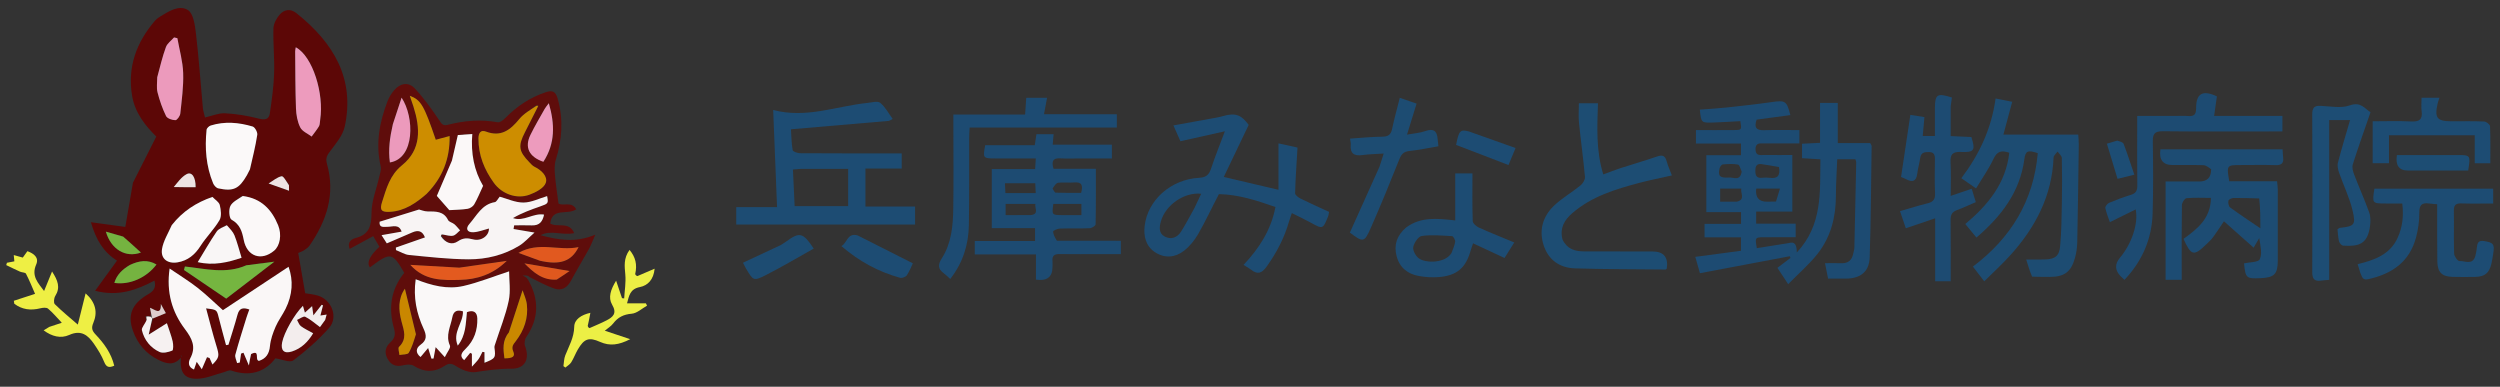 <?xml version="1.0" encoding="UTF-8"?>
<svg id="_イヤー_2" xmlns="http://www.w3.org/2000/svg" version="1.1" viewBox="0 0 375.169 58.041">
  <rect x="0" y="0" width="375.169" height="58.041" fill="#333333" stroke="none"/>
  <!-- Generator: Adobe Illustrator 29.7.1, SVG Export Plug-In . SVG Version: 2.1.1 Build 8)  -->
  <defs>
    <style>
      .st0 {
        fill: #faf8f8;
      }

      .st1 {
        fill: #c98700;
      }

      .st2 {
        fill: #1d4c73;
      }

      .st3 {
        fill: #ede3e3;
      }

      .st4 {
        fill: #e1591f;
      }

      .st5 {
        fill: #f8f4f4;
      }

      .st6 {
        fill: #f3eded;
      }

      .st7 {
        fill: #f9f6f6;
      }

      .st8 {
        fill: #faf7f7;
      }

      .st9 {
        fill: #ecef45;
      }

      .st10 {
        fill: #5f0d0b;
      }

      .st11 {
        fill: #decdcd;
      }

      .st12 {
        fill: #fbf8f8;
      }

      .st13 {
        fill: #e35a1f;
      }

      .st14 {
        fill: #1d4b72;
      }

      .st15 {
        fill: #cd8d00;
      }

      .st16 {
        fill: #1d4d73;
      }

      .st17 {
        fill: #75b540;
      }

      .st18 {
        fill: #df581e;
      }

      .st19 {
        fill: #75b340;
      }

      .st20 {
        fill: #fbf9f9;
      }

      .st21 {
        fill: #ec9abc;
      }

      .st22 {
        fill: #f6f1f1;
      }

      .st23 {
        fill: #5c0706;
      }

      .st24 {
        fill: #ca8800;
      }

      .st25 {
        fill: #eeef44;
      }

      .st26 {
        fill: #1d4c72;
      }

      .st27 {
        fill: #ed9bbd;
      }

      .st28 {
        fill: #1d4d74;
      }
    </style>
  </defs>
  <path class="st23" d="M19.949,27.43c1.167-2.338,2.305-4.577,3.504-6.936-1.64-1.624-3.196-3.544-3.627-6.109-.724-4.316.637-8.014,3.424-11.268.192-.224.436-.419.689-.574,1.331-.815,2.922-1.879,4.26-1.035.834.526,1.064,2.307,1.213,3.566.435,3.695.687,7.411,1.031,11.117.043.46.202.91.324,1.438,1.042-.235,2.035-.679,3.003-.629,1.682.087,3.377.368,5.011.787.95.244,1.574.189,1.717-.791.288-1.977.57-3.968.637-5.96.076-2.256-.163-4.522-.101-6.78.019-.696.445-1.486.914-2.038.675-.795,1.624-.968,2.52-.255,5.628,4.482,8.81,9.864,7.269,17.025-.303,1.41-1.445,2.678-2.343,3.906-.439.601-.508,1.059-.318,1.735,1.272,4.518-.058,8.501-2.609,12.207-.21.305-.552.539-.874.742-.318.2-.688.317-.838.384.354,2.05.692,4.008,1.044,6.044.523.094,1.249.152,1.929.361,2.061.635,3.067,3.247,1.658,4.841-1.597,1.807-3.448,3.427-5.375,4.88-.5.377-1.698-.172-2.685-.311-1.636,2.134-3.894,2.76-6.654,1.824-.314-.106-.758.175-1.142.275-1.306.341-2.606.938-3.918.963-1.965.038-2.633-.946-2.48-3.144-1.081,1.264-2.256.855-3.369.304-1.846-.914-3.111-2.398-3.803-4.331-.859-2.402-.181-4.102,2.309-5.535.855-.492,1.172-1.039.909-2.021-2.688,1.413-5.449,2.428-8.904,1.521,1.171-1.611,2.206-3.036,3.286-4.523-1.988-1.232-3.152-3.1-3.918-5.764,1.94.267,3.659.503,5.162.71.374-2.188.745-4.358,1.144-6.626M21.826,47.455c.055.18.11.36.18.736-.254.459-.801.99-.711,1.366.353,1.464,1.282,2.635,2.648,3.26.515.236,1.324.029,1.907-.204.183-.073.168-.917.065-1.367-.197-.855-.522-1.681-.868-2.746-.937.589-1.687,1.06-2.733,1.717.222-.998.375-1.684.701-2.469.568-.23,1.136-.459,1.875-.758-.256-.465-.505-.916-.754-1.368.072,1.804-.937.787-1.629.566.104.525.171.866.061,1.28-.189.005-.378.011-.743-.014M37.727,53.047c1.391-.632.434.995,1.133,1.109,1.038-.333,1.54-1.037,1.652-2.231.092-.982.446-1.969.841-2.886.403-.936,1.041-1.768,1.498-2.685,1.053-2.11,1.186-4.284.451-6.316-3.305,2.184-6.59,4.356-9.851,6.512-1.286-1.148-2.479-2.324-3.79-3.351-1.286-1.008-2.692-1.865-4.207-2.899-.511,3.573.362,6.52,2.297,9.085,1.069,1.416,1.715,2.669.805,4.383-.327.616-.336,1.326.557,1.687.138-.392.26-.741.407-1.161.29.424.534.78.764,1.117.279-.646.531-1.228.783-1.811.127.044.255.088.382.131.14.313.28.627.436.976,1.06-1.091,1.047-1.312.581-2.83-.558-1.815-1.012-3.662-1.54-5.603,1.623.198,1.603.203,1.898,1.382.346,1.384.73,2.759,1.097,4.138l.363-.059c.457-1.502.951-2.993,1.357-4.508.273-1.018.843-1.112,1.777-.781-.154.43-.295.778-.405,1.136-.578,1.875-1.182,3.744-1.693,5.638-.101.373.165.845.262,1.272l.405-.094c.063-.445.125-.891.188-1.336.121-.043.242-.085.363-.128.236.556.472,1.111.812,1.912.12-.705.197-1.161.377-1.798M37.551,25.33c.367-1.699.791-3.389,1.057-5.103.06-.385-.353-1.139-.693-1.24-2.067-.618-4.187-.81-6.294-.152-.257.08-.597.405-.621.644-.281,2.748-.08,5.452.985,8.034.128.311.464.688.765.753,2.274.492,3.122.082,4.303-1.967.149-.258.272-.53.499-.969M25.723,33.855c-.488,1.163-1.205,2.289-1.407,3.5-.247,1.483.854,2.273,2.351,2.011,1.538-.269,2.58-1.14,3.419-2.451.862-1.348,2.043-2.499,2.851-3.873.34-.579.22-1.543.046-2.269-.111-.461-.706-.805-1.103-1.221-2.407.83-4.463,2.144-6.156,4.302M36.332,29.401c-.612.497-1.456.883-1.767,1.526-.268.554-.173,1.843.184,2.04,1.279.706,1.585,1.798,1.828,3.041.483,2.472,2.628,3.223,4.553,1.617.895-.747,1.187-2.396.61-3.814-.961-2.363-2.527-4.038-5.408-4.411M23.589,11.697c.007.726-.123,1.487.052,2.17.312,1.215.725,2.423,1.276,3.546.181.369.916.618,1.401.623.254.003.702-.622.742-.998.216-2.025.5-4.066.43-6.091-.06-1.747-.563-3.479-.87-5.217-.166-.038-.333-.076-.499-.114-.419.479-1.019.891-1.223,1.449-.525,1.432-.876,2.929-1.309,4.632M48.069,17.848c.579-3.759-1.115-9.376-3.681-10.756-.036.225-.095.42-.093.615.027,2.858.014,5.718.122,8.573.036.964.217,1.999.642,2.846.297.593,1.121.922,1.709,1.368.374-.514.782-1.007,1.106-1.551.142-.239.112-.58.196-1.095M36.865,39.841c-2.975,1.321-6.059.477-9.117.152-.045.174-.09.349-.135.523,2.165,1.469,4.329,2.939,6.334,4.3,2.439-1.872,4.73-3.63,7.227-5.547-1.571.196-2.836.354-4.309.572M33.949,33.779c-.487.317-1.13.528-1.434.971-.992,1.447-1.861,2.978-2.844,4.586,2.38.554,4.521.047,6.579-.653-.368-1.194-.644-2.302-1.062-3.354-.22-.554-.688-1.009-1.239-1.55M48.836,47.924c.057-.225.114-.451.181-.718-.358.057-.602.096-.934.149.152-.602.269-1.066.386-1.53-.064-.029-.128-.058-.191-.087-.359.456-.717.911-1.248,1.585-.091-.646-.134-.952-.194-1.382-.427.386-.73.659-1.081.977-.111-.383-.195-.676-.295-1.022-1.293,1.286-2.823,4.006-3.121,5.48-.245,1.211.291,1.753,1.481,1.366,1.376-.447,2.376-1.392,3.175-2.729-.677-.382-1.302-.666-1.841-1.067-.274-.204-.391-.618-.579-.937.418-.174.96-.605,1.229-.474.773.377,1.435.981,2.214,1.55.18-.238.458-.608.818-1.161M19.403,39.807c-1.038.627-1.882,1.412-2.244,2.646,2.287.349,4.839-.77,6.324-2.759-1.324-.787-2.614-.578-4.08.114M18.403,35.473c-.799-.225-1.598-.451-2.516-.71.777,2.654,2.967,3.98,5.261,3.135-.913-.836-1.739-1.592-2.744-2.425M26.164,28.096c1.064,0,2.128,0,3.192.001.022-1.506-.565-2.39-1.364-1.955-.781.425-1.346,1.247-1.828,1.954M43.354,27.707c-.368-.446-.812-1.308-1.087-1.257-.676.125-1.274.671-1.958,1.081,1.206.429,2.108.75,3.065,1.091,0-.241,0-.485-.019-.915M27.118,53.353c.062.086.123.172.185.258-.018-.135-.035-.27-.185-.258Z"/>
  <path class="st10" d="M79.214,41.925c1.702,2.944,1.708,5.823-.25,8.679-.231.337-.309.962-.165,1.343.726,1.923-.006,3.407-2.059,3.386-1.834-.018-3.575.232-5.364.505-.931.142-2.106-.354-2.95-.902-.685-.444-1.094-.436-1.676-.05-1.562,1.035-3.092,1.003-4.689-.006-.385-.243-1.06-.18-1.556-.063-1.073.254-1.825-.015-2.357-.998-.512-.946-.311-1.773.426-2.433.697-.624.804-1.213.543-2.13-.858-3.009-.452-5.849,1.547-8.311-1.783-3.109-2.058-3.149-5.155-.814q-.783-1.058,1.424-3.094c-.276-.478-.566-.978-.926-1.602-1.221.662-2.373,1.287-3.539,1.92-.37-.949.18-1.452.918-1.643,2.046-.529,2.359-1.848,2.367-3.791.007-1.783.748-3.561,1.148-5.345.118-.525.349-1.104.235-1.589-.803-3.394-.198-6.627,1.018-9.794.226-.588.575-1.16.985-1.639.931-1.089,2.15-1.302,3.106-.279,1.35,1.444,2.522,3.073,3.627,4.718.383.571.567.938,1.329.74,2.47-.642,4.963-.848,7.505-.379.325.06.817-.332,1.112-.632,1.743-1.769,3.739-3.112,6.113-3.891.969-.318,1.449-.099,1.747.942.891,3.116.685,6.155-.272,9.213-.223.712-.186,1.537-.124,2.298.113,1.38.335,2.75.528,4.26.658.444,1.989-.386,2.655.865-1.254.917-3.62-.346-3.895,2.136,1.07.648,2.839-.374,3.598,1.435-1.771.405-3.479-.529-5.052.319,2.63.72,5.255,1.178,8.22-.085-.439,1.002-.647,1.601-.95,2.148-.881,1.592-1.837,3.144-2.691,4.751-.564,1.063-1.398,1.573-2.505,1.195-1.227-.419-2.376-1.063-3.67-1.696-.163-.143-.227-.18-.367-.237-.211-.04-.357-.04-.747-.04.34.168.464.229.605.353.08.12.142.177.205.234M80.404,15.844c-.833.664-1.808,1.21-2.468,2.015-1.349,1.645-2.746,2.748-5.031,1.88-.764-.29-1.104.219-1.106,1.057-.007,2.502.885,4.67,2.319,6.652,1.198,1.657,3.4,2.481,5.322,1.778.948-.347,2.194-.993,2.465-1.789.324-.95-.64-1.905-1.689-2.407-.296-.142-.533-.424-.769-.669-1.62-1.674-1.728-2.457-.665-4.526.662-1.289,1.309-2.586,2.032-3.967-.079-.022-.159-.044-.41-.024M66.533,35.226c.492.061,1.014.25,1.468.144.388-.09.697-.518,1.041-.796-.283-.311-.54-.654-.858-.924-.288-.245-.799-.334-.943-.625-.671-1.36-1.858-1.284-3.076-1.292-.488-.003-.975-.215-1.284-.288-2.009.622-3.939,1.22-5.91,1.831-.113.958.616.766,1.258.758.733-.009,1.638-.437,2.043.728-1.002.177-1.933.341-3.013.531.339.53.561.876.789,1.233,1.337-.575,2.589-1.114,3.841-1.653.829-.357,1.493-.263,1.883.756-1.459.509-2.912,1.016-4.365,1.524.005.126.011.252.016.378.659.256,1.302.673,1.98.739,2.972.287,5.953.635,8.933.646,2.667.01,5.283-.629,7.603-2.05.771-.472,1.392-1.189,2.273-1.962-1.342-.228-2.244-.381-3.146-.535.031-.184.063-.367.094-.551.887,0,1.775-.026,2.661.007,1.151.043,1.616-.597,1.825-1.617-1.656-.274-3.04,1.098-4.667.522,1.328-.775,2.715-1.271,4.106-1.756,1.197-.417,1.226-.461,1.02-1.542-1.173.344-2.362.961-3.554.968-1.225.006-2.453-.584-3.56-.88-.274.318-.47.772-.736.818-1.951.332-2.707,2.021-3.823,3.285-.596.674-.343,1.265.574,1.233.802-.028,1.593-.367,2.367-.563.058,1.028-1.108,1.969-2.39,1.629-.84-.223-1.484-.239-2.252.285-.922.629-1.873.262-2.471-.879.03-.043.061-.086.274-.099M70.083,46.733c.934-.252,1.522.072,1.547,1.064.045,1.739-.469,3.277-1.746,4.534-.494.486-1.048,1.062-.227,1.716.322-.393.612-.746.901-1.099.086.046.173.091.259.137v1.94c.502-.566.787-.83 1-1.143.229-.336.39-.718.58-1.08.102.016.204.031.307.047v1.588c1.643-.646,1.701-.75,1.495-2.275-.025-.188.067-.399.129-.592.688-2.141,1.551-4.245,2.012-6.434.312-1.481.06-3.081.06-4.417-2.339.766-4.551,1.665-6.848,2.196-2.403.556-4.791-.063-7.17-1.007-.383,2.735.129,5.125,1.18,7.41.44.956.56,1.697-.442,2.41-.758.539-.762,1.25-.012,1.85.378-.449.703-.836,1.139-1.355.218.696.359,1.145.499,1.595.105-.005.21-.011.315-.016.092-.503.185-1.007.314-1.71.48.524.805.88,1.377,1.505.335-.72.92-1.396.765-1.741-.685-1.527.098-2.837.356-4.227.187-1.004.775-1.17,1.6-.904.067,1.736-1.628,3.131-.777,5.139,1.247-1.583,1.181-3.285,1.386-5.132M64.098,29.024c2.309-2.364,3.431-5.177,3.374-8.611-.812.219-1.448.391-2.077.561-1.765-5.172-2.233-5.987-3.898-6.598.209.614.392,1.12.554,1.634,1.026,3.249,1.205,6.425-1.726,8.796-1.826,1.477-2.34,3.496-2.986,5.5-.399,1.239-.09,1.56,1.201,1.483,2.166-.129,3.852-1.276,5.559-2.765M67.789,24.209c-.739,1.716-1.477,3.432-2.235,5.192.583.664,1.276,1.454,1.874,2.135.978-.062,1.876-.059,2.751-.202.366-.06.811-.356.994-.675.493-.857.865-1.785,1.324-2.768-1.346-2.26-1.861-4.894-1.62-7.782-.865.062-1.572.113-2.169.156-.307,1.341-.583,2.544-.918,3.944M68.817,40.179c-2.308-.138-4.617-.276-7.242-.433,2.162,2.425,4.88,2.312,7.425,2.255,2.52-.056,4.941-.776,7.048-2.854-2.569.368-4.783.685-7.231,1.031M81.618,24.221c1.728-2.721,1.65-5.589.743-8.734-.286.387-.484.605-.625.856-.728,1.299-1.496,2.581-2.146,3.919-.896,1.846-.203,3.282,2.027,3.96M58.928,18.74c-.421,1.856-.688,3.719-.417,5.638,3.764-.597,3.708-6.779,1.755-9.723-.466,1.408-.875,2.643-1.338,4.085M76.314,49.975c-.968,1.149-.792,2.473-.618,3.801,1.239.01,1.658-.277,1.328-1.035-.316-.728.026-1.08.392-1.558,1.238-1.619,1.879-3.452,1.651-5.495-.084-.756-.442-1.481-.645-2.127-.694,2.157-1.352,4.202-2.108,6.414M81.117,39.154c2.899.659,4.647.086,5.705-2.07-2.964.628-5.944-.895-9.015.866,1.215.447,2.161.795,3.31,1.204M62.377,50.083c-.536-2.241-1.073-4.482-1.616-6.75-1.049,1.476-.952,3.237-.512,4.896.369,1.391.867,2.612-.369,3.825-.194.19.028.805.058,1.223.482-.1,1.224-.042,1.397-.328.498-.825.766-1.788,1.041-2.865M83.639,41.939c.64-.443,1.279-.885,1.829-1.266-2.379-.404-4.573-.776-6.767-1.148,1.358,1.359,2.724,2.58,4.938,2.414Z"/>
  <path class="st14" d="M268.357,36.49c1.07-.319,1.263.294,1.281,1.407,3.905-4.189,3.462-9.075,3.547-13.987-.956-.06-1.824-.114-2.762-.173v-2.166c.885-.045,1.722-.087,2.708-.137v-5.982h2.66v6.019h4.861c.116.238.219.349.217.459-.08,5.565-.108,11.133-.289,16.695-.07,2.152-1.375,3.169-3.552,3.186-.853.007-1.707.001-2.695.001-.145-.734-.28-1.42-.456-2.316.917,0,1.674-.024,2.429.006,1.031.041,1.607-.447,1.803-1.435.058-.294.164-.586.171-.881.102-4.28.191-8.56.278-12.841.002-.119-.064-.239-.121-.44h-2.731c-.069,1.82-.194,3.636-.195,5.453-.003,3.181-.75,6.158-2.704,8.666-1.266,1.626-2.867,2.991-4.462,4.621-.672-1.023-1.13-1.721-1.611-2.452.698-.53,1.329-1.009,1.959-1.488l-.108-.251c-4.437.837-8.874,1.674-13.482,2.544-.173-.612-.413-1.457-.694-2.452,2.311-.307,4.534-.603,6.854-.911v-2.022h-5.465v-2.018h5.477v-1.759h-5.212v-8.548h5.2v-1.748h-6.757v-2.019c1.969,0,3.886.014,5.803-.006,1.072-.011,1.071-.037.859-1.335-1.338.07-2.692.163-4.047.207-1.828.06-1.828.044-2.029-1.932,1.345-.106,2.694-.18,4.036-.324,2.251-.243,4.503-.49,6.744-.81,2.053-.293,2.264-.186,2.8,1.952-1.68.226-3.362.452-5.059.68-.391,1.147-.103,1.632,1.126,1.586,1.742-.066,3.488-.017,5.292-.017v1.999c-1.787,0-3.528-.003-5.268.001-.634.001-1.339-.14-1.319.894.02,1.053.769.833,1.372.841,1.358.019,2.717.006,4.156.006v8.491h-5.43v1.809h5.931v2.036c-1.655,0-3.229-.008-4.803.003-1.291.009-1.308.042-1.03,1.64,1.532-.242,3.072-.486,4.718-.752M266.521,30.245c.191-.628.381-1.256.59-1.943h-3.563q-.222,1.964,1.594,1.965c.382 0.0.763-.003,1.379-.022M266.971,25.063c-.868-.145-1.734-.307-2.605-.43-.743-.106-.94.292-.945.982-.005.734.181,1.149,1.003,1.065.38-.039.773-.05,1.15.002,1.099.152,1.634-.228,1.397-1.619M260.645,30.262c1.313-.307.528-1.234.667-1.959h-3.174v1.962c.825,0,1.546,0,2.507-.004M261.369,25.742c-.179-.366-.307-1.002-.546-1.046-.738-.138-1.521-.088-2.279-.022-.186.016-.442.355-.493.584-.257,1.163.024,1.48,1.476,1.381.623-.042,1.62.607,1.841-.897Z"/>
  <path class="st14" d="M158.606,36.126c3.239.006,6.359.006,9.596.006v2.004c-1.022,0-2.035-0-3.047 0-2.055 0-4.11.022-6.165-.01-.768-.012-1.122.258-1.049,1.042.027.297.004.599.003.899q-.001,2.256-2.481,1.897v-3.783h-9.181v-2.014h9.044v-1.937h-6.494v-8.857h6.507c.034-.542.06-.949.102-1.598-1.691,0-3.297,0-4.903,0-.428,0-.856.001-1.284-0-1.729-.004-1.774-.062-1.407-1.982h7.438c.092-.606.166-1.094.251-1.653h2.576c-.047.55-.084.989-.133,1.572h8.881v2.063c-1.534,0-3.101-0-4.667 0-1.027 0-2.058.049-3.082-.013-1.135-.068-1.336.458-1.007,1.57h6.352c0,2.889.02,5.613-.04,8.336-.005.209-.571.568-.887.581-1.496.063-2.997 0-4.493.052-.356.012-1.005.307-.998.448.021.462.282.913.57,1.375M154.697,32.278c1.283-.16.545-1.031.684-1.672h-4.469v1.675c1.253,0,2.4,0,3.785-.003M160.677,32.282h1.609v-1.682h-4.217c-.225,1.67-.22,1.675,1.34,1.682.34.001.681 0,1.267 0M153.735,28.969h1.693c-.029-.619-.048-1.025-.069-1.471h-4.55c.025.518.044.923.071,1.471.928,0,1.768,0,2.856-0M157.953,28.302c.156.213.305.604.469.611,1.292.051,2.587.028,3.818.028.324-1.152.083-1.656-1.026-1.562-.8.068-1.618-.045-2.413.046-.303.035-.566.417-.847.877Z"/>
  <path class="st26" d="M304.957,41.516c-.338-.772-.566-1.519-.888-2.573,1.113,0,1.945.019,2.775-.004,1.53-.042,2.176-.481,2.318-2.005.201-2.168.217-4.355.258-6.535.042-2.227.046-4.457-.007-6.684-.008-.331-.416-.652-.64-.978-.208.3-.585.593-.598.901-.228,5.723-2.704,10.455-6.443,14.612-1.221,1.358-2.58,2.592-3.961,3.966-.612-.796-1.102-1.433-1.7-2.212,5.7-4.289,9.112-9.875,9.734-17.024-1.511-.5-1.845-.348-2.016.922-.664,4.927-3.454,8.544-7.187,11.745-.572-.694-1.099-1.334-1.673-2.031,3.44-2.891,6.084-6.123,6.6-10.696-1.209-.418-1.844-.2-2.366.916-.7,1.496-1.675,2.864-2.622,4.435-.81-.561-1.452-1.006-2.208-1.53,2.721-3.59,4.525-7.465,5.141-11.963.947.187,1.76.348,2.495.494-.445,1.656-.857,3.188-1.323,4.921h11.234c.033.615.084,1.066.078,1.516-.067,4.882-.129,9.765-.23,14.647-.017.805-.136,1.629-.355,2.403-.581,2.056-1.602,2.785-3.738,2.794-.857.004-1.714-.008-2.681-.038Z"/>
  <path class="st2" d="M331.82,25.398c-.393-.291-.771-.593-1.16-.608-1.539-.057-3.082-.024-4.624-.024q-2.172-0-1.826-2.353h18.336c.027.451.026.83.076,1.202.121.912-.28,1.195-1.166,1.167-1.711-.054-3.425-.016-5.138-.015-2.184 0-2.189.007-1.779,2.431h7.173c.048.526.109.893.11,1.259.007,3.554.009,7.108 0,10.662-.005,2.021-.532,2.542-2.599,2.627-2.144.088-2.236.006-2.467-2.224.82-.187,2.143-.144,2.362-.614.389-.837.109-1.985-.082-3.175-.271.464-.542.928-.838,1.435-1.618-1.439-2.98-2.649-4.455-3.96-.601.886-1.096,1.661-1.641,2.4-.277.376-.633.696-.97,1.023-1.915,1.856-2.297,1.779-3.459-.783,2.051-1.481,4.09-3.045,4.114-6.151-1.3,0-2.493-.065-3.669.049-.269.026-.677.667-.683,1.031-.054,3.253-.032,6.508-.032,9.762-0.0.459-0.0.919-0,1.452h-2.417v-14.755c1.686,0,3.384.001,5.082-0q1.765-.001,1.752-1.838M339.037,29.779c-1.281-.029-2.563-.084-3.843-.069-.276.003-.741.22-.78.408-.065.316.027.845.253,1.011,1.462,1.071,2.978,2.068,4.545,3.136,0-1.517,0-2.917-.175-4.485Z"/>
  <path class="st2" d="M133.396,18.138c-4.912.413-9.72.831-14.701,1.264.077,1.139.078,2.156.264,3.137.042.222.731.453,1.123.456,4.539.032,9.078.021,13.618.021.505 0,1.011,0,1.617,0v2.272h-5.441v5.704h7.447v2.703h-26.838v-2.614h6.125c-.197-4.944-.388-9.742-.581-14.579,4.942,1.324,9.482-.58,14.134-1.056.655-.067,1.544-.329,1.929-.015.767.627,1.26,1.59,1.866,2.415-.152.099-.305.198-.562.292M120.14,25.343c-.369.031-.738.062-1.147.097.088,1.893.171,3.667.257,5.498h8.033v-5.595h-7.142Z"/>
  <path class="st2" d="M182.918,29.135c-1.078,2.055-2.016,4.08-3.122,6.008-.538.937-1.278,1.838-2.128,2.496-1.318,1.019-2.878,1.164-4.326.217-1.411-.922-1.743-2.424-1.563-3.968.453-3.874,3.944-6.974,8.161-7.204,1.055-.057,1.488-.442,1.798-1.376.602-1.814,1.32-3.589,2.075-5.607-2.341.524-4.447.995-6.67,1.492-.344-.776-.678-1.529-1.051-2.371,2.313-.419,4.411-.797,6.509-1.181.294-.054.587-.122.874-.205,1.903-.555,2.799-.215,3.912,1.307-1.272,2.658-2.478,5.178-3.737,7.811,2.807.659,5.406,1.27,8.21,1.929v-6.967c1.151.253,2.084.458,2.854.628-.14,2.395-.3,4.624-.361,6.857-.007.265.483.635.82.801,1.41.697,2.849,1.336,4.273,1.993-.064.327-.071.501-.132.652-.798,1.986-.793,1.973-2.694.921-.856-.473-1.748-.883-2.758-1.389-.164.489-.307.871-.42,1.263-.705,2.454-1.857,4.667-3.347,6.749-.745,1.041-1.382,1.25-2.37.469-.294-.232-.632-.407-1.108-.708,2.347-2.494,4.121-5.215,4.788-8.685-2.748-.956-5.48-1.873-8.485-1.933M179.22,31.277c.341-.722.681-1.444,1.039-2.202-2.553-.269-5.347,1.686-6.045,4.138-.246.864-.346,1.788.562,2.277.951.512,1.873.189,2.45-.715.688-1.076,1.273-2.217,1.994-3.499Z"/>
  <path class="st16" d="M234.47,35.913c.674,1.457,1.861,1.81,3.222,1.814,3.426.009,6.853.008,10.279.01q2.543.001,2.157,2.57c-.066.05-.134.141-.201.14-4.533-.045-9.069-.032-13.599-.175-2.239-.071-3.93-1.231-4.662-3.42-.747-2.234-.168-4.303,1.46-5.906,1.205-1.186,2.731-2.04,4.054-3.116.352-.286.71-.868.673-1.279-.245-2.716-.626-5.419-.899-8.133-.097-.963-.015-1.943-.015-2.919h2.863c-.114,3.629-.305,7.109.8,10.676.935-.342,1.749-.67,2.583-.94,1.831-.594,3.684-1.124,5.503-1.753.792-.274,1.191-.12,1.416.694.19.687.487,1.345.787,2.152-1.707.386-3.292.695-4.85,1.107-3.611.956-7.178,2.035-10.089,4.551-1.17,1.011-1.895,2.205-1.483,3.927Z"/>
  <path class="st28" d="M349.539,22.015v19.982c-.491.044-.862.061-1.229.114-1.007.145-1.32-.264-1.315-1.284.037-7.882.039-15.765-.002-23.648-.005-1.03.304-1.346,1.313-1.293,1.452.077,3.044.387,4.335-.075,1.643-.588,2.246.502,3.096,1.039-.916,2.657-1.834,5.219-2.658,7.812-.143.45.022,1.064.204,1.541.73,1.908,1.573,3.774,2.263,5.696.221.615.205,1.367.118,2.032-.36,2.753-1.738,3.082-4.042,2.931-.225-.015-.548-.387-.611-.646-.148-.609-.166-1.249-.229-1.808.193-.126.26-.205.335-.213,2.189-.237,2.451-.411,1.922-2.628-.459-1.924-1.355-3.741-2.008-5.623-.166-.477-.304-1.06-.185-1.525.541-2.102,1.18-4.179,1.822-6.4h-3.131v3.995Z"/>
  <path class="st14" d="M340.267,17.4c.802 0,1.478 0,2.251 0v2.323c-.509,0-1.003,0-1.498,0-5.484 0-10.969.036-16.453-.027-1.217-.014-1.518.39-1.501,1.54.054,3.598.081,7.2-.028,10.796-.116,3.82-1.551,7.139-4.226,9.965-.227-.214-.42-.379-.594-.562q-1.277-1.344-.084-2.757c1.748-2.07,2.789-5.116,2.368-7.253-1.275.628-2.499,1.232-3.88,1.913-.189-.556-.51-1.325-.683-2.126-.046-.215.304-.659.569-.772,1.062-.451,2.148-.858,3.252-1.193.743-.226.99-.621.98-1.39-.04-2.956-.016-5.913-.016-8.869-0-.463-0-.926-0-1.588,1.989,0,3.858 0,5.726-0.0.643-0,1.29-.047,1.927.011.892.08,1.188-.252,1.187-1.158-.002-2.264.974-2.779,3.119-1.797-.129.913-.256,1.811-.416,2.944,2.772,0,5.323,0,8.002 0Z"/>
  <path class="st2" d="M354.208,40.955c-.141-.455-.249-.816-.398-1.316,2.525-.605,4.857-1.435,6.001-3.958.721-1.591.922-3.258.69-5.142-.875,0-1.677 0-2.479-0-2.036-.001-2.046-.013-1.703-2.224h17.824v2.225c-1.646,0-3.219.036-4.788-.014-.84-.027-1.127.269-1.111,1.11.042,2.142-.033,4.286.042,6.426.014.4.534,1.126.783,1.111.821-.051,1.973.667,2.389-.727.085-.286.121-.586.184-.878.143-.657-.062-1.579,1.142-1.391,1.387.216,1.595.467,1.376,1.838-.081.507-.157,1.016-.271,1.516-.337,1.47-1.004,2.008-2.514,2.025-1.114.013-2.229.026-3.342-.006-1.583-.045-2.246-.706-2.27-2.314-.034-2.356-.017-4.713-.022-7.07-.001-.467-0-.933-0-1.514-.457-.042-.828-.059-1.193-.113-1.089-.16-1.505.212-1.49,1.392.016,1.223-.17,2.481-.48,3.669-.968,3.7-3.625,5.517-7.207,6.301-.877.192-.888-.394-1.163-.944Z"/>
  <path class="st14" d="M292.735,15.953c-.001,1.522-.001,2.928-.001,4.469,1.113.051,2.117.097,3.1.142.642,1.981.443,2.331-1.558,2.24-1.267-.058-1.638.379-1.564,1.604.098,1.609.024,3.229.024,4.991,1.109-.378,2.063-.703,3.155-1.076.216.71.398,1.306.613,2.013-.974.416-1.893.848-2.841,1.201-.711.265-.953.698-.944,1.453.037,3.036.015,6.073.015,9.221h-2.332v-9.45c-1.553.526-2.896.981-4.403,1.492-.242-.712-.522-1.54-.869-2.564,1.443-.417,2.763-.844,4.108-1.169.844-.204,1.192-.576,1.15-1.494-.08-1.71-.036-3.426-.019-5.139.007-.648-.133-1.063-.91-1.069-.67-.005-1.174.073-1.295.869-.122.802-.347,1.588-.451,2.392-.151,1.167-.735,1.308-1.671.814-.297-.157-.616-.271-.757-.332.469-3.127.922-6.153,1.397-9.32.66.104,1.388.219,2.112.333-.091,1.001-.169,1.867-.257,2.837h1.828c0-1.38-0-2.737 0-4.093 0-2.173.321-2.394,2.549-1.685-.058.393-.117.799-.177,1.322Z"/>
  <path class="st14" d="M160.573,17.143c2.392 0,4.656 0,7.029 0v1.998h-22.09c-.03.634-.069,1.092-.07,1.549-.013,4.366.029,8.733-.047,13.097-.051,2.922-.88,5.627-2.795,8.08-.36-.323-.645-.623-.974-.864-.896-.659-.896-1.292-.286-2.245,1.431-2.238,1.674-4.828,1.714-7.402.065-4.194.017-8.389.016-12.584-0-.467-0-.934-0-1.582h10.767c.061-.92.111-1.668.167-2.508h3.127c-.155.828-.289,1.539-.462,2.461,1.408,0,2.593,0,3.905 0Z"/>
  <path class="st2" d="M211.016,34.14c2.265-1.678,4.758-1.339,7.367-1.061v-7.055h2.584c0,2.489-.04,4.824.043,7.155.012.345.543.801.936.979,1.703.771,3.444,1.459,5.295,2.228-.561.895-1.007,1.606-1.46,2.328-1.588-.741-3.086-1.439-4.716-2.199-.16.466-.28.765-.366,1.074-.726,2.62-2.075,3.786-4.822,3.994-.968.073-1.972.012-2.929-.159-1.683-.3-2.897-1.24-3.356-2.965-.452-1.699.018-3.12,1.423-4.32M217.824,37.965c.195-.559.468-1.107.55-1.682.038-.267-.279-.833-.461-.844-1.515-.092-3.056-.232-4.544-.029-.518.071-1.155,1.015-1.283,1.652-.101.503.348,1.334.808,1.688,1.004.773,3.985.791,4.929-.784Z"/>
  <path class="st26" d="M207.026,24.999c.211-.657.388-1.22.62-1.956-1.163.078-2.181.086-3.181.227-1.264.179-1.88-.236-1.759-1.567.022-.247-.057-.504-.108-.901,1.629-.106,3.227-.278,4.825-.289.892-.006,1.301-.289,1.484-1.161.315-1.501.732-2.98,1.156-4.669.95.326,1.805.618,2.521.864-.49,1.587-.932,3.016-1.438,4.654,1.078-.197,1.942-.244,2.723-.524,1.198-.428,1.774-.09,1.871,1.154.026.329.069.657.119,1.122-1.504.253-2.921.558-4.354.706-.863.089-1.206.479-1.513,1.25-1.377,3.457-2.787,6.904-4.287,10.309-.969,2.2-1.145,2.185-3.135.689,1.478-3.28,2.949-6.547,4.455-9.908Z"/>
  <path class="st25" d="M7.4,49.055c.649-.221,1.213-.405,1.874-.621-.709-.747-1.329-1.498-2.062-2.117-.237-.201-.789-.146-1.158-.053-1.443.361-2.748.201-3.91-.685-.023-.148-.046-.295-.068-.443,1.043-.34,2.085-.68,3.184-1.039-.421-.96-.841-2.016-1.361-3.021-.104-.201-.6-.177-.892-.308-.698-.312-1.382-.654-2.072-.984l.105-.352c.352-.068.704-.135,1.115-.214-.027-.276-.053-.545-.091-.943.491.137.884.247,1.357.379.21-.292.443-.617.69-.962.985.356,1.773.966,1.321,1.998-.77,1.757.296,2.77,1.184,3.982.392-.96.748-1.831,1.196-2.929.885,1.36,1.275,2.418.481,3.674-.199.315-.269,1.03-.069,1.227,1.097,1.082,2.297,2.06,3.454,3.067.437-1.751.803-3.219,1.169-4.687,1.529,1.362,1.827,2.859,1.159,4.431-.331.778-.187,1.187.354,1.757,1.265,1.333,2.341,2.809,2.784,4.668-.807.36-1.2.216-1.52-.589-.374-.94-.93-1.822-1.505-2.663-.896-1.311-1.924-2.177-3.726-1.363-1.272.575-2.595.232-3.843-.69.297-.188.53-.336.849-.519Z"/>
  <path class="st2" d="M358.507,23.011c-0.0.541-0.0.959-0,1.477h-2.444v-6.287c1.951,0,3.865-.071,5.77.026,1.214.062,1.742-.279,1.576-1.546-.082-.625-.014-1.27-.014-2.016h2.694c-.102.308-.209.559-.269.821-.51,2.218-.122,2.715,2.103,2.715,1.625 0,3.252-.038,4.873.035.317.014.868.448.879.707.077,1.824.041,3.652.041,5.561h-2.339v-4.21h-12.87c0,.912,0,1.753-0,2.717Z"/>
  <path class="st9" d="M95.651,41.432c.803-.345,1.607-.691,2.587-1.112-.145,1.65-1.044,2.531-2.209,2.758-1.508.293-1.625,1.326-1.932,2.447h2.832c.057.115.114.231.171.346-.765.425-1.506,1.14-2.302,1.207-1.22.103-2.064.531-2.781,1.467-.318.416-.805.703-1.258,1.084,1.239.413,2.367.788,3.815,1.27-1.728.889-3.067,1.06-4.519.411-1.686-.754-2.391-.489-3.339,1.134-.365.626-.614,1.322-.998,1.934-.199.318-.578.525-.875.782-.097-.072-.194-.145-.291-.217.085-.535.079-1.106.272-1.599.55-1.403,1.321-2.675,1.348-4.307.018-1.096,1.042-1.786,2.424-2.092-.126.688-.226,1.239-.396,1.944.039.222.148.289.256.356.853-.383,1.725-.728,2.553-1.159.973-.506,1.628-1.04.851-2.362-.627-1.066-.22-2.276.598-3.603.354,1.051.618,1.835.882,2.619.109.015.219.031.328.046.069-1.194.276-2.401.17-3.58-.113-1.255-.281-2.448.636-3.705.894,1.082,1.175,2.184.847,3.631.091.217.209.259.328.3Z"/>
  <path class="st2" d="M128.7,35.326c2.763,1.406,5.447,2.758,8.289,4.19-.188.391-.47,1.144-.903,1.796-.167.251-.728.457-1.023.374-3.203-.9-6.087-2.415-8.798-4.759.918-.484.845-2.022,2.434-1.602Z"/>
  <path class="st26" d="M117.2,36.758c.33-.213.587-.368.828-.545,1.959-1.435,2.501-1.318,4.084,1.091-2.427,1.354-4.796,2.777-7.258,4.014-1.767.888-1.825.78-2.858-.941-.191-.319-.346-.66-.497-.951,1.927-.898,3.774-1.76,5.702-2.668Z"/>
  <path class="st16" d="M367.272,25.593c-2.055,0-3.982 0-5.909-0q-2.032-0-1.664-2.327h3.25c1.927,0,3.854-0,5.781 0,2.02 0,2.038.023,1.663,2.327-.972,0-1.983,0-3.121-0Z"/>
  <path class="st2" d="M220.452,19.733c2.345.83,4.594,1.631,6.982,2.481-.37.894-.688,1.665-1.055,2.552-2.657-1.019-5.261-2.018-7.864-3.016.409-2.142.614-2.37,1.937-2.017Z"/>
  <path class="st28" d="M317.732,21.1c.389.134.858.235.952.479.573,1.497,1.062,3.026,1.61,4.637-.996.246-1.728.427-2.52.623-.536-1.771-1.051-3.472-1.598-5.276.499-.146.981-.288,1.556-.462Z"/>
  <path class="st8" d="M37.676,53.137c-.129.546-.206,1.002-.326,1.708-.34-.801-.576-1.357-.812-1.912-.121.043-.242.085-.363.128-.063.445-.125.891-.188,1.336l-.405.094c-.097-.427-.363-.899-.262-1.272.511-1.894,1.115-3.762,1.693-5.638.11-.357.251-.706.405-1.136-.935-.331-1.505-.237-1.777.781-.406,1.515-.9,3.007-1.357,4.508l-.363.059c-.367-1.379-.751-2.754-1.097-4.138-.294-1.179-.275-1.184-1.898-1.382.528,1.941.982,3.788,1.54,5.603.466,1.518.479,1.738-.581,2.83-.156-.349-.296-.662-.436-.976-.127-.044-.255-.088-.382-.131-.252.583-.504,1.165-.783,1.811-.23-.337-.474-.693-.764-1.117-.147.419-.27.768-.407,1.161-.892-.361-.884-1.071-.557-1.687.91-1.714.264-2.967-.805-4.383-1.936-2.565-2.809-5.512-2.297-9.085,1.516,1.034,2.921,1.891,4.207,2.899,1.31,1.027,2.504,2.204,3.79,3.351,3.262-2.156,6.547-4.327,9.851-6.512.735,2.032.602,4.205-.451,6.316-.457.916-1.095,1.748-1.498,2.685-.395.917-.749,1.904-.841,2.886-.111,1.194-.613,1.898-1.652,2.231-.699-.114.258-1.741-1.184-1.018Z"/>
  <path class="st20" d="M37.506,25.417c-.181.352-.305.624-.453.882-1.181,2.049-2.028,2.459-4.303,1.967-.301-.065-.636-.442-.765-.753-1.065-2.582-1.266-5.286-.985-8.034.024-.24.364-.564.621-.644,2.107-.658,4.227-.466,6.294.152.34.102.752.856.693,1.24-.265,1.715-.69,3.405-1.102,5.19Z"/>
  <path class="st20" d="M25.78,33.782c1.637-2.085,3.692-3.399,6.099-4.229.396.416.992.76,1.103,1.221.174.726.295,1.69-.046,2.269-.808,1.374-1.988,2.525-2.851,3.873-.839,1.311-1.88,2.181-3.419,2.451-1.497.262-2.598-.528-2.351-2.011.202-1.211.919-2.336,1.464-3.573Z"/>
  <path class="st12" d="M36.436,29.412c2.776.361,4.343,2.036,5.304,4.399.577,1.418.285,3.068-.61,3.814-1.924,1.606-4.069.854-4.553-1.617-.243-1.243-.549-2.335-1.828-3.041-.358-.197-.452-1.486-.184-2.04.311-.643,1.154-1.029,1.871-1.515Z"/>
  <path class="st21" d="M23.596,11.581c.427-1.587.777-3.083,1.302-4.516.204-.557.804-.97,1.223-1.449.166.038.333.076.499.114.307,1.738.81,3.47.87,5.217.07,2.024-.215,4.066-.43,6.091-.04.376-.488,1.001-.742.998-.485-.005-1.22-.254-1.401-.623-.551-1.123-.964-2.332-1.276-3.546-.175-.683-.045-1.444-.046-2.286Z"/>
  <path class="st27" d="M48.051,17.958c-.066.405-.036.747-.178.985-.324.544-.732,1.037-1.106,1.551-.588-.447-1.412-.775-1.709-1.368-.425-.847-.606-1.882-.642-2.846-.107-2.855-.095-5.715-.122-8.573-.002-.195.058-.391.093-.615,2.566,1.38,4.26,6.997,3.663,10.866Z"/>
  <path class="st17" d="M36.969,39.811c1.369-.188,2.634-.346,4.205-.542-2.498,1.917-4.789,3.675-7.227,5.547-2.005-1.361-4.169-2.83-6.334-4.3.045-.174.09-.349.135-.523,3.058.325,6.142,1.169,9.221-.182Z"/>
  <path class="st7" d="M34.047,33.8c.454.52.922.976,1.142,1.529.418,1.052.694,2.16,1.062,3.354-2.058.7-4.199,1.207-6.579.653.983-1.608,1.852-3.139,2.844-4.586.304-.443.946-.654,1.531-.95Z"/>
  <path class="st6" d="M48.795,48.016c-.319.461-.598.831-.777,1.069-.779-.569-1.441-1.173-2.214-1.55-.269-.131-.812.3-1.229.474.188.319.305.733.579.937.538.401,1.164.685,1.841,1.067-.799,1.337-1.8,2.282-3.175,2.729-1.19.387-1.727-.155-1.481-1.366.298-1.475,1.828-4.194,3.121-5.48.1.346.185.639.295,1.022.351-.317.654-.591,1.081-.977.06.43.103.736.194,1.382.53-.674.889-1.13,1.248-1.585.064.029.128.058.191.087-.117.464-.234.928-.386,1.53.332-.053.576-.092.934-.149-.067.267-.124.492-.222.809Z"/>
  <path class="st22" d="M22.842,47.847c-.153.686-.306,1.373-.528,2.371,1.046-.657,1.796-1.128,2.733-1.717.346,1.065.671,1.891.868,2.746.103.45.118,1.294-.065,1.367-.583.233-1.392.44-1.907.204-1.365-.625-2.295-1.796-2.648-3.26-.091-.376.456-.906.708-1.549-.002-.296-.002-.41-.002-.523.189-.005.378-.011.676.061.128.152.146.226.164.301Z"/>
  <path class="st19" d="M19.489,39.762c1.38-.646,2.669-.856,3.993-.068-1.486,1.989-4.038,3.108-6.324,2.759.363-1.234,1.206-2.019,2.331-2.691Z"/>
  <path class="st19" d="M18.492,35.511c.916.795,1.742,1.552,2.655,2.387-2.294.845-4.484-.482-5.261-3.135.918.259,1.717.484,2.606.748Z"/>
  <path class="st3" d="M26.075,28.066c.571-.678,1.136-1.5,1.917-1.925.798-.435,1.386.449,1.364,1.955-1.064-.001-2.128-.001-3.281-.03Z"/>
  <path class="st3" d="M43.364,27.801c.01.337.01.581.01.822-.957-.341-1.859-.662-3.065-1.091.685-.41,1.282-.956,1.958-1.081.275-.051.72.81,1.097,1.35Z"/>
  <path class="st11" d="M22.928,47.798c-.104-.026-.123-.1-.161-.288-.088-.455-.156-.797-.26-1.321.692.221,1.701,1.238,1.629-.566.249.452.498.904.754,1.368-.739.299-1.307.529-1.961.807Z"/>
  <path class="st11" d="M21.914,47.47c.088.128.087.242.082.44-.06-.095-.115-.275-.082-.44Z"/>
  <path class="st5" d="M66.156,35.444c.701,1.022,1.651,1.39,2.574.76.768-.524,1.412-.508,2.252-.285,1.282.34,2.448-.6,2.39-1.629-.774.196-1.565.534-2.367.563-.918.033-1.17-.558-.574-1.233,1.116-1.263,1.872-2.953,3.823-3.285.266-.045.462-.5.736-.818,1.107.297,2.335.887,3.56.88,1.192-.006,2.381-.624,3.554-.968.205,1.082.177,1.125-1.02,1.542-1.391.485-2.778.98-4.106,1.756,1.627.576,3.012-.795,4.667-.522-.209,1.02-.674,1.66-1.825,1.617-.886-.033-1.774-.007-2.661-.007-.031.184-.063.367-.094.551.902.153,1.804.307,3.146.535-.881.773-1.502,1.49-2.273,1.962-2.32,1.421-4.936,2.06-7.603,2.05-2.979-.012-5.96-.359-8.933-.646-.677-.065-1.321-.483-1.98-.739-.005-.126-.011-.252-.016-.378,1.453-.507,2.906-1.015,4.365-1.524-.391-1.019-1.054-1.113-1.883-.756-1.252.539-2.504,1.077-3.841,1.653-.228-.357-.45-.703-.789-1.233,1.08-.19,2.011-.354,3.013-.531-.404-1.165-1.309-.737-2.043-.728-.642.008-1.371.2-1.258-.758,1.972-.611,3.901-1.209,5.91-1.831.309.074.796.285,1.284.288,1.218.008,2.405-.068,3.076,1.292.144.291.654.38.943.625.318.27.574.613.858.924-.344.278-.653.706-1.041.796-.453.105-.975-.083-1.617-.188-.175.058-.202.16-.228.262Z"/>
  <path class="st0" d="M70.071,46.839c-.193,1.741-.127,3.443-1.374,5.026-.85-2.007.844-3.403.777-5.139-.826-.266-1.414-.1-1.6.904-.258,1.39-1.041,2.7-.356,4.227.155.345-.43,1.021-.765,1.741-.572-.625-.897-.98-1.377-1.505-.129.703-.221,1.206-.314,1.71-.105.005-.21.011-.315.016-.141-.449-.281-.899-.499-1.595-.436.518-.762.905-1.139,1.355-.751-.601-.746-1.311.012-1.85,1.003-.713.882-1.454.442-2.41-1.051-2.285-1.564-4.675-1.18-7.41,2.379.944,4.766,1.563,7.17,1.007,2.297-.531,4.509-1.43,6.848-2.196,0,1.336.252,2.936-.06,4.417-.461,2.189-1.324,4.293-2.012,6.434-.062.193-.154.403-.129.592.206,1.525.147,1.629-1.495,2.275v-1.588c-.102-.016-.204-.031-.307-.047-.191.362-.352.744-.58,1.08-.213.313-.498.577-1,1.143v-1.94c-.086-.046-.173-.091-.259-.137-.289.353-.579.706-.901,1.099-.821-.654-.267-1.23.227-1.716,1.278-1.256,1.791-2.794,1.746-4.534-.026-.992-.613-1.317-1.559-.958Z"/>
  <path class="st15" d="M64.03,29.084c-1.639,1.428-3.325,2.575-5.491,2.704-1.291.077-1.601-.245-1.201-1.483.646-2.004,1.16-4.023,2.986-5.5,2.931-2.371,2.752-5.547,1.726-8.796-.162-.513-.345-1.02-.554-1.634,1.665.611,2.134,1.427,3.898,6.598.629-.17,1.266-.342,2.077-.561.058,3.433-1.064,6.247-3.442,8.671Z"/>
  <path class="st15" d="M80.745,15.956c-.654,1.293-1.301,2.59-1.963,3.879-1.062,2.069-.954,2.852.665,4.526.236.244.473.527.769.669,1.049.502,2.013,1.457,1.689,2.407-.271.797-1.517,1.443-2.465,1.789-1.922.703-4.123-.122-5.322-1.778-1.434-1.982-2.326-4.15-2.319-6.652.002-.838.342-1.347,1.106-1.057,2.285.868,3.682-.234,5.031-1.88.66-.805,1.635-1.352,2.594-1.996.127.019.214.093.214.093Z"/>
  <path class="st12" d="M67.819,24.11c.305-1.301.581-2.504.888-3.845.597-.043,1.304-.094,2.169-.156-.241,2.887.275,5.521,1.62,7.782-.459.983-.83,1.91-1.324,2.768-.183.319-.628.615-.994.675-.874.143-1.772.141-2.751.202-.598-.681-1.291-1.471-1.874-2.135.758-1.76,1.496-3.476,2.264-5.291Z"/>
  <path class="st13" d="M68.934,40.165c2.331-.332,4.545-.649,7.114-1.017-2.107,2.078-4.528,2.797-7.048,2.854-2.544.057-5.263.17-7.425-2.255,2.626.157,4.934.295,7.359.418Z"/>
  <path class="st27" d="M81.541,24.282c-2.153-.739-2.846-2.175-1.95-4.02.65-1.338,1.418-2.619,2.146-3.919.14-.251.339-.469.625-.856.907,3.145.985,6.013-.821,8.795Z"/>
  <path class="st21" d="M58.955,18.636c.436-1.338.844-2.573,1.31-3.981,1.953,2.944,2.009,9.126-1.755,9.723-.27-1.919-.004-3.782.445-5.742Z"/>
  <path class="st24" d="M76.363,49.891c.707-2.128,1.365-4.173,2.059-6.331.203.646.561,1.371.645,2.127.228,2.043-.413,3.876-1.651,5.495-.366.478-.707.83-.392,1.558.329.759-.09,1.046-1.328,1.035-.173-1.329-.35-2.653.667-3.885Z"/>
  <path class="st4" d="M81.016,39.124c-1.048-.378-1.995-.727-3.209-1.174,3.071-1.761,6.051-.238,9.015-.866-1.058,2.155-2.806,2.728-5.806,2.04Z"/>
  <path class="st1" d="M62.419,50.167c-.317.993-.585,1.956-1.082,2.781-.173.286-.915.229-1.397.328-.03-.418-.252-1.033-.058-1.223,1.236-1.213.737-2.434.369-3.825-.44-1.659-.538-3.42.512-4.896.543,2.268,1.079,4.509,1.657,6.834Z"/>
  <path class="st18" d="M83.541,41.96c-2.116.145-3.482-1.076-4.839-2.435,2.194.372,4.388.745,6.767,1.148-.55.38-1.189.823-1.927,1.287Z"/>
  <path class="st15" d="M80.616,15.841c.039-.018.118.004.163.07-.035.044-.122-.03-.163-.07Z"/>
  <path class="st10" d="M66.207,35.385c-.025-.042.001-.144.085-.217.027.072-.003.115-.085.217Z"/>
</svg>